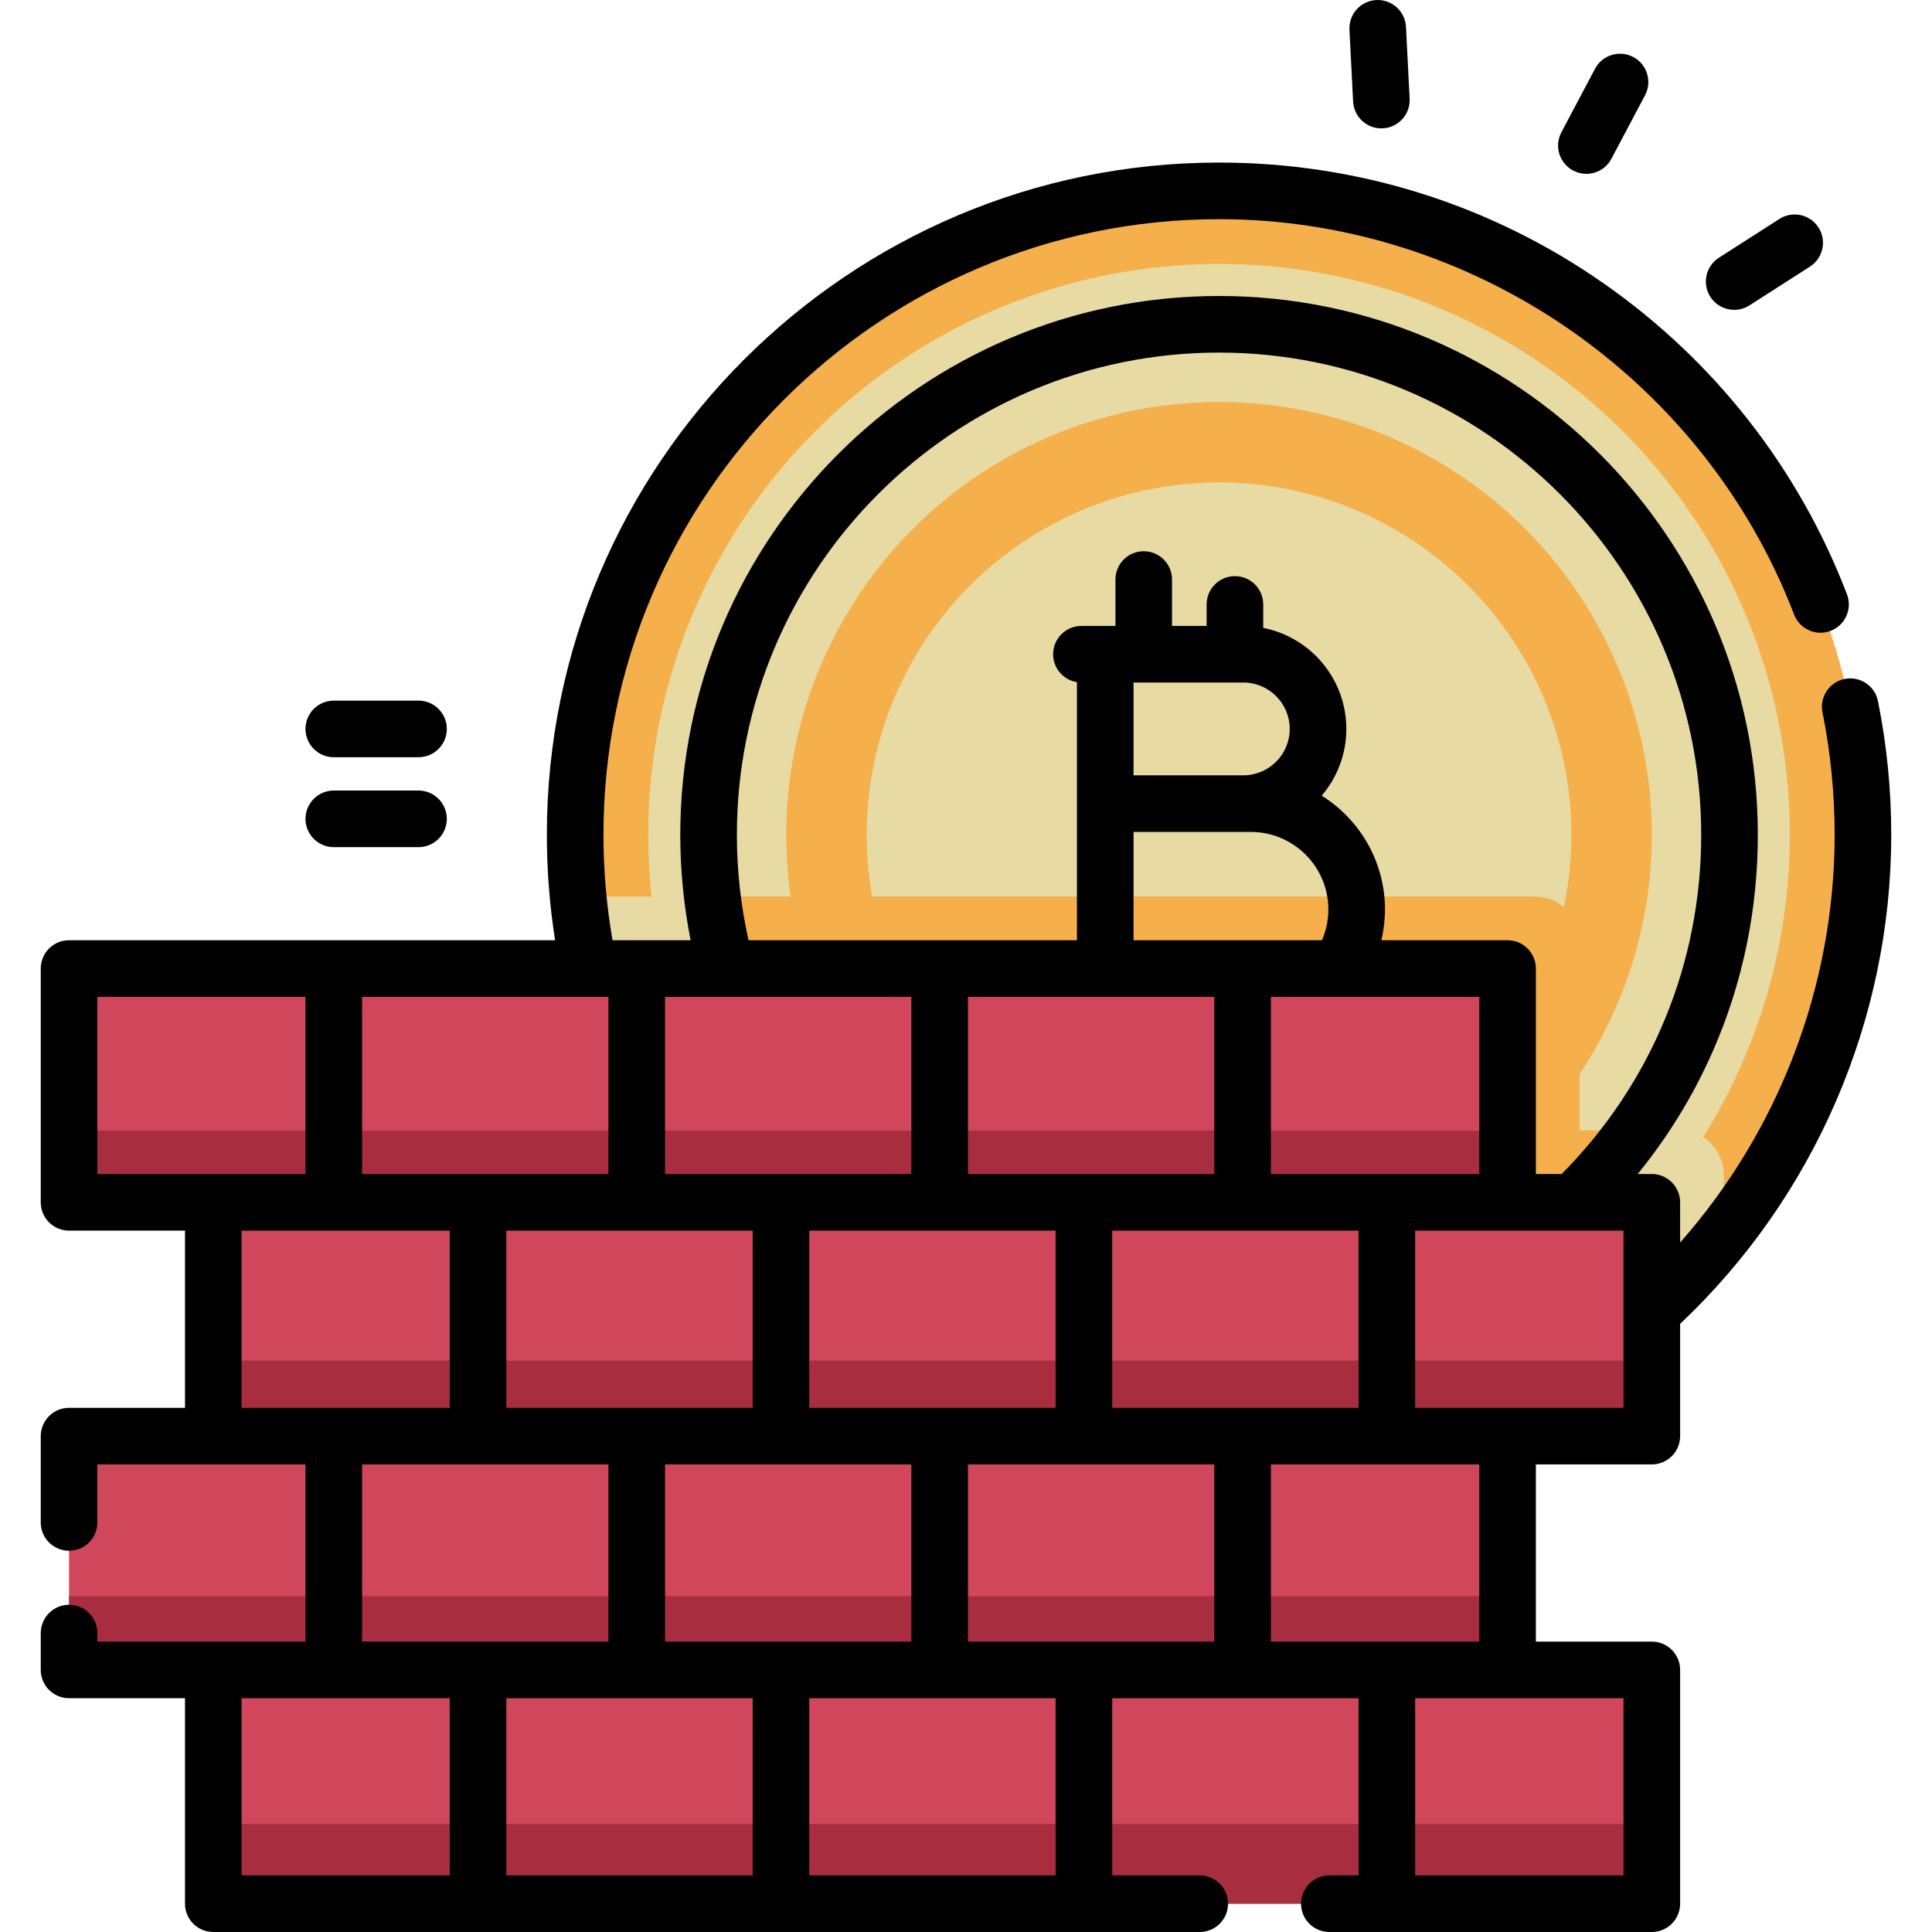 <?xml version="1.0"?>
<svg xmlns="http://www.w3.org/2000/svg" xmlns:xlink="http://www.w3.org/1999/xlink" xmlns:svgjs="http://svgjs.com/svgjs" version="1.1" width="512" height="512" x="0" y="0" viewBox="0 0 512.001 512.001" style="enable-background:new 0 0 512 512" xml:space="preserve" class=""><g>
<path xmlns="http://www.w3.org/2000/svg" style="" d="M493.7,221.225c0,40.038-13.788,76.854-36.88,105.955c-31.263,39.402-79.557,64.677-133.764,64.677  c-14.858,0-29.271-1.897-43.016-5.468c-68.312-17.74-119.987-76.738-126.843-148.791c-0.519-5.384-0.784-10.852-0.784-16.373  c0-20.231,3.518-39.646,9.994-57.662c23.643-65.875,86.646-112.982,160.65-112.982C417.302,50.581,493.7,126.98,493.7,221.225z" fill="#f5af4b" data-original="#ffb64d" class=""/>
<g xmlns="http://www.w3.org/2000/svg">
	<path style="" d="M456.82,311.305v15.875c-31.263,39.402-79.557,64.677-133.764,64.677   c-14.858,0-29.271-1.897-43.016-5.468c-68.312-17.74-119.987-76.738-126.843-148.791h253.655c6.486,0,11.742,5.256,11.742,11.753   v50.201h26.484C451.564,299.552,456.82,304.819,456.82,311.305z" fill="#e7dba3" data-original="#ffdf46" class=""/>
	<circle style="" cx="323.06" cy="221.22" r="151.27" fill="#e7dba3" data-original="#ffdf46" class=""/>
</g>
<path xmlns="http://www.w3.org/2000/svg" style="" d="M458.336,221.225c0,29.197-9.252,56.231-24.968,78.327c-24.523,34.474-64.794,56.952-110.311,56.952  c-14.752,0-28.942-2.363-42.232-6.719c-49.046-16.098-85.714-59.485-92.062-112.187c-0.657-5.373-0.986-10.831-0.986-16.373  c0-20.623,4.621-40.176,12.866-57.662c21.651-45.877,68.323-77.628,122.414-77.628C397.77,85.935,458.336,146.511,458.336,221.225z" fill="#e7dba3" data-original="#ffe571" class=""/>
<circle xmlns="http://www.w3.org/2000/svg" style="" cx="323.06" cy="221.22" r="114.69" fill="#f5af4b" data-original="#ffb64d" class=""/>
<circle xmlns="http://www.w3.org/2000/svg" style="" cx="323.06" cy="221.22" r="93.38" fill="#e7dba3" data-original="#ffe571" class=""/>
<path xmlns="http://www.w3.org/2000/svg" style="" d="M433.368,299.552c-24.523,34.474-64.794,56.952-110.311,56.952c-14.752,0-28.942-2.363-42.232-6.719  c-49.046-16.098-85.714-59.485-92.062-112.187h218.089c6.486,0,11.742,5.256,11.742,11.753v50.201H433.368z" fill="#f5af4b" data-original="#ffb64d" class=""/>
<rect xmlns="http://www.w3.org/2000/svg" x="18.3" y="256.67" style="" width="381.22" height="61.957" fill="#d0465b" data-original="#ff3c63" class=""/>
<rect xmlns="http://www.w3.org/2000/svg" x="18.3" y="299.64" style="" width="381.22" height="18.989" fill="#a82e3f" data-original="#e60020" class=""/>
<rect xmlns="http://www.w3.org/2000/svg" x="56.53" y="318.63" style="" width="381.22" height="61.957" fill="#d0465b" data-original="#ff3c63" class=""/>
<rect xmlns="http://www.w3.org/2000/svg" x="56.53" y="360.58" style="" width="381.22" height="20.01" fill="#a82e3f" data-original="#e60020" class=""/>
<rect xmlns="http://www.w3.org/2000/svg" x="18.3" y="380.59" style="" width="381.22" height="61.957" fill="#d0465b" data-original="#ff3c63" class=""/>
<rect xmlns="http://www.w3.org/2000/svg" x="18.3" y="423.03" style="" width="381.22" height="19.515" fill="#a82e3f" data-original="#e60020" class=""/>
<rect xmlns="http://www.w3.org/2000/svg" x="56.53" y="442.54" style="" width="381.22" height="61.957" fill="#d0465b" data-original="#ff3c63" class=""/>
<rect xmlns="http://www.w3.org/2000/svg" x="56.53" y="483.36" style="" width="381.22" height="21.14" fill="#a82e3f" data-original="#e60020" class=""/>
<path xmlns="http://www.w3.org/2000/svg" d="M501.201,221.221c0-11.917-1.184-23.834-3.518-35.421c-0.818-4.06-4.764-6.694-8.834-5.871  c-4.061,0.818-6.688,4.772-5.871,8.833c2.139,10.614,3.223,21.535,3.223,32.459c0,39.905-14.75,78.399-40.951,108.067V318.63  c0-4.142-3.357-7.5-7.5-7.5h-3.744c20.636-25.338,31.835-56.679,31.835-89.91c0-78.729-64.051-142.78-142.78-142.78  s-142.779,64.051-142.779,142.78c0,9.432,0.924,18.796,2.745,27.953h-20.704c-1.586-9.187-2.401-18.562-2.401-27.953  c0-89.956,73.185-163.14,163.14-163.14c67.14,0,128.384,42.109,152.396,104.784c1.483,3.868,5.819,5.805,9.688,4.32  c3.868-1.482,5.802-5.819,4.32-9.687c-12.76-33.303-35.008-61.761-64.338-82.298c-30.01-21.012-65.304-32.119-102.066-32.119  c-98.227,0-178.14,79.914-178.14,178.14c0,9.377,0.734,18.743,2.185,27.953H18.3c-4.143,0-7.5,3.358-7.5,7.5v61.957  c0,4.142,3.357,7.5,7.5,7.5h30.728v46.957H18.3c-4.143,0-7.5,3.358-7.5,7.5v22.876c0,4.142,3.357,7.5,7.5,7.5s7.5-3.358,7.5-7.5  v-15.376h30.728h24.429v46.957h-24.43H25.8v-2.257c0-4.142-3.357-7.5-7.5-7.5s-7.5,3.358-7.5,7.5v9.757c0,4.142,3.357,7.5,7.5,7.5  h30.728v54.457c0,4.142,3.357,7.5,7.5,7.5h261.414c4.143,0,7.5-3.358,7.5-7.5s-3.357-7.5-7.5-7.5h-23.193v-46.957h65.282v46.957  h-7.738c-4.143,0-7.5,3.358-7.5,7.5s3.357,7.5,7.5,7.5h85.458c4.143,0,7.5-3.358,7.5-7.5v-61.957c0-4.142-3.357-7.5-7.5-7.5h-30.728  v-46.957h30.728c4.143,0,7.5-3.358,7.5-7.5v-29.756C480.844,317.247,501.201,270.21,501.201,221.221z M195.281,221.221  c0-70.458,57.321-127.78,127.779-127.78s127.78,57.322,127.78,127.78c0,34.018-13.11,65.826-36.979,89.91h-6.839v-54.457  c0-4.142-3.357-7.5-7.5-7.5H366.08c0.623-2.653,0.951-5.383,0.951-8.153c0-12.71-6.709-23.877-16.767-30.163  c4.066-4.767,6.528-10.942,6.528-17.684c0-13.247-9.487-24.315-22.022-26.779v-6.213c0-4.142-3.357-7.5-7.5-7.5s-7.5,3.358-7.5,7.5  v5.697h-9.167v-12.295c0-4.142-3.357-7.5-7.5-7.5s-7.5,3.358-7.5,7.5v12.295h-9.013c-4.143,0-7.5,3.358-7.5,7.5  c0,3.737,2.735,6.826,6.312,7.397v68.398h-87.034C196.328,240.054,195.281,230.679,195.281,221.221z M294.748,373.087V326.13h65.282  v46.957H294.748z M256.519,435.044v-46.957h65.282v46.957H256.519z M199.466,450.044v46.957h-65.282v-46.957H199.466z   M176.238,435.044v-46.957h65.281v46.957H176.238z M241.519,264.174v46.957h-65.281v-46.957H241.519z M321.802,264.174v46.957  H256.52v-46.957H321.802z M329.496,180.879c6.78,0,12.296,5.516,12.296,12.295s-5.516,12.295-12.296,12.295  c-0.01,0-0.019,0.001-0.029,0.001h-29.066v-24.592L329.496,180.879L329.496,180.879z M300.401,220.471h31.08  c11.331,0,20.55,9.219,20.55,20.55c0,2.834-0.588,5.596-1.696,8.153h-49.934L300.401,220.471L300.401,220.471z M214.466,373.087  V326.13h65.282v46.957H214.466z M161.238,264.174v46.957H95.956v-46.957H161.238z M199.466,326.131v46.957h-65.282v-46.957H199.466z   M336.802,311.131v-46.957h55.221v46.957H336.802z M25.8,264.174h55.156v46.957H56.527H25.8V264.174z M64.027,326.131h55.156v46.957  H64.027V326.131z M95.956,388.087h65.282v46.957H95.956V388.087z M64.027,450.044h55.156v46.957H64.027V450.044z M279.748,497.001  h-65.282v-46.957h65.282V497.001z M430.25,497.001h-55.22v-46.957h24.492h30.728V497.001z M392.022,435.044h-55.221v-46.957h55.221  V435.044z M430.25,373.087h-30.728H375.03V326.13h24.492h30.728V373.087z" fill="#000000" data-original="#000000" style="" class=""/>
<path xmlns="http://www.w3.org/2000/svg" d="M416.9,45.196c1.119,0.592,2.32,0.874,3.504,0.874c2.688,0,5.288-1.45,6.635-3.991l8.914-16.83  c1.938-3.66,0.543-8.199-3.117-10.138c-3.66-1.937-8.198-0.542-10.139,3.118l-8.914,16.83  C411.845,38.718,413.24,43.257,416.9,45.196z" fill="#000000" data-original="#000000" style="" class=""/>
<path xmlns="http://www.w3.org/2000/svg" d="M459.582,82.116c1.386,0,2.787-0.383,4.04-1.187l16.034-10.276c3.487-2.235,4.503-6.874,2.268-10.361  c-2.234-3.487-6.875-4.503-10.361-2.268L455.529,68.3c-3.487,2.235-4.503,6.874-2.268,10.361  C454.692,80.896,457.111,82.116,459.582,82.116z" fill="#000000" data-original="#000000" style="" class=""/>
<path xmlns="http://www.w3.org/2000/svg" d="M358.588,26.901c0.203,4.008,3.516,7.12,7.484,7.12c0.128,0,0.257-0.003,0.386-0.01c4.137-0.21,7.32-3.733,7.11-7.87  l-0.965-19.02c-0.21-4.137-3.747-7.329-7.87-7.11c-4.137,0.209-7.32,3.733-7.11,7.87L358.588,26.901z" fill="#000000" data-original="#000000" style="" class=""/>
<path xmlns="http://www.w3.org/2000/svg" d="M88.456,224.501h22.454c4.143,0,7.5-3.358,7.5-7.5s-3.357-7.5-7.5-7.5H88.456c-4.143,0-7.5,3.358-7.5,7.5  S84.313,224.501,88.456,224.501z" fill="#000000" data-original="#000000" style="" class=""/>
<path xmlns="http://www.w3.org/2000/svg" d="M88.456,200.674h22.454c4.143,0,7.5-3.358,7.5-7.5s-3.357-7.5-7.5-7.5H88.456c-4.143,0-7.5,3.358-7.5,7.5  S84.313,200.674,88.456,200.674z" fill="#000000" data-original="#000000" style="" class=""/>
<g xmlns="http://www.w3.org/2000/svg">
</g>
<g xmlns="http://www.w3.org/2000/svg">
</g>
<g xmlns="http://www.w3.org/2000/svg">
</g>
<g xmlns="http://www.w3.org/2000/svg">
</g>
<g xmlns="http://www.w3.org/2000/svg">
</g>
<g xmlns="http://www.w3.org/2000/svg">
</g>
<g xmlns="http://www.w3.org/2000/svg">
</g>
<g xmlns="http://www.w3.org/2000/svg">
</g>
<g xmlns="http://www.w3.org/2000/svg">
</g>
<g xmlns="http://www.w3.org/2000/svg">
</g>
<g xmlns="http://www.w3.org/2000/svg">
</g>
<g xmlns="http://www.w3.org/2000/svg">
</g>
<g xmlns="http://www.w3.org/2000/svg">
</g>
<g xmlns="http://www.w3.org/2000/svg">
</g>
<g xmlns="http://www.w3.org/2000/svg">
</g>
</g></svg>
